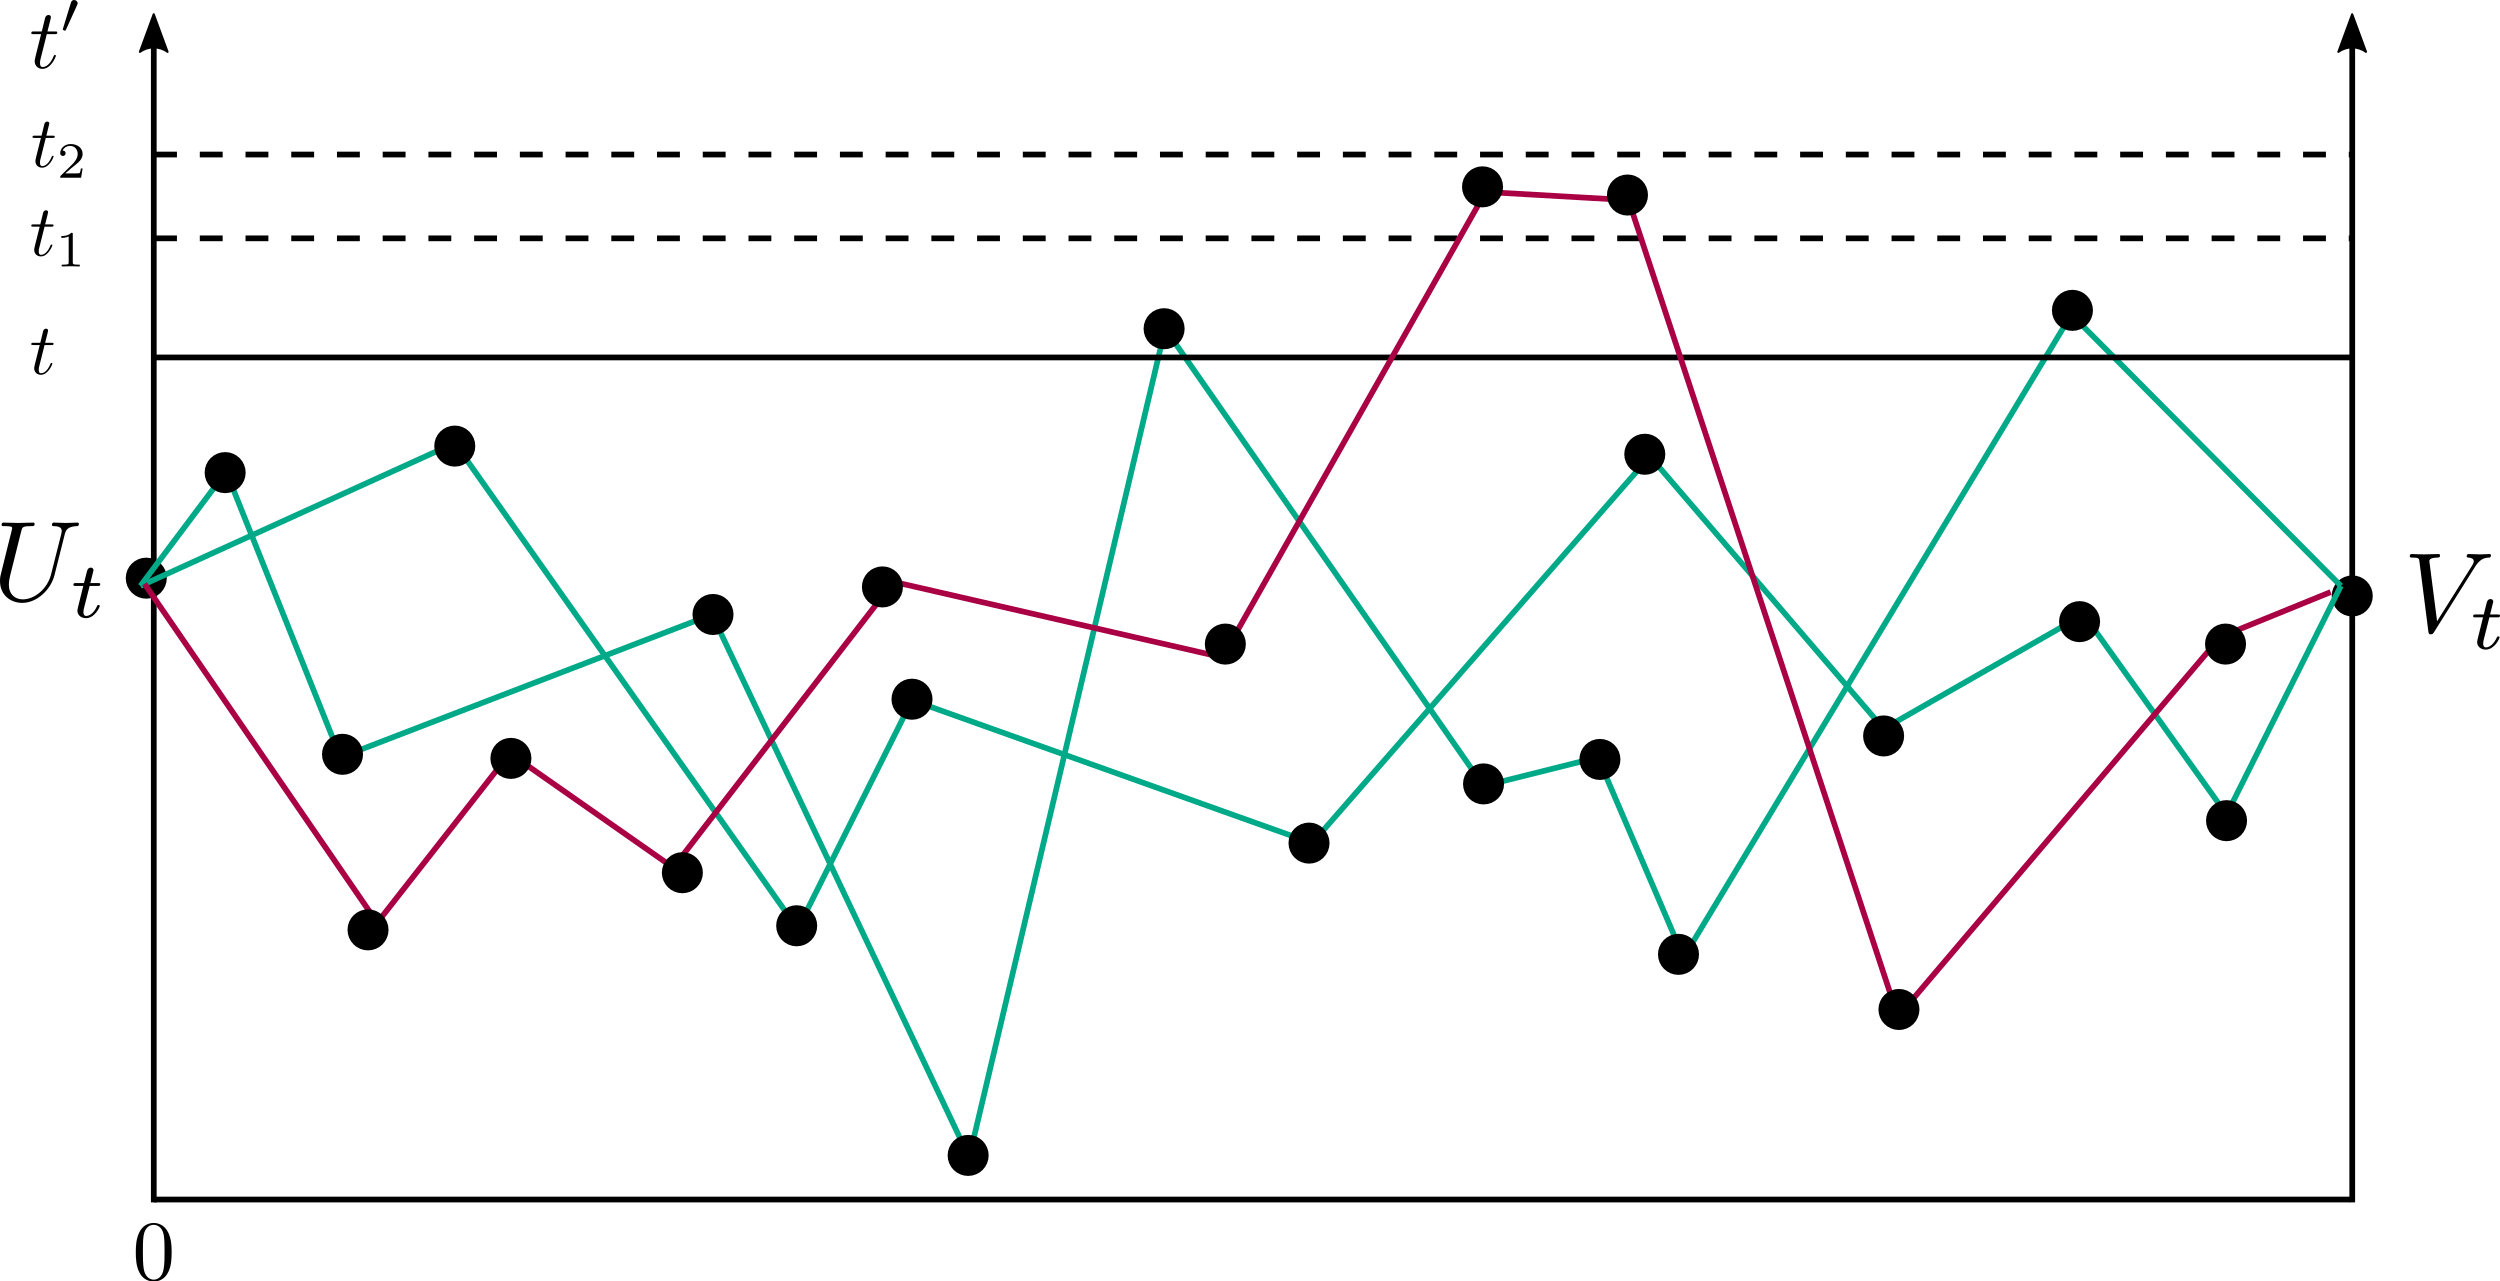 <?xml version="1.0"?>

<svg xmlns="http://www.w3.org/2000/svg" xmlns:xlink="http://www.w3.org/1999/xlink" width="328.062" height="168.164" viewBox="0 0 328.062 168.164" version="1.1">
<defs>
<clipPath id="clip1"> <path d="M 17 160 L 23 160 L 23 168.164 L 17 168.164 Z M 17 160 "></path>
</clipPath>
<clipPath id="clip2"> <path d="M 324 78 L 328.062 78 L 328.062 86 L 324 86 Z M 324 78 "></path>
</clipPath>
</defs>
<g id="surface1">
<path style="fill:none;stroke-width:0.751;stroke-linecap:butt;stroke-linejoin:miter;stroke:rgb(0%,0%,0%);stroke-opacity:1;stroke-miterlimit:4;" d="M 20.18 157.781 C 20.18 106.141 20.18 54.504 20.18 2.871 "></path>
<path style="fill-rule:evenodd;fill:rgb(0%,0%,0%);fill-opacity:1;stroke-width:0.282;stroke-linecap:butt;stroke-linejoin:round;stroke:rgb(0%,0%,0%);stroke-opacity:1;stroke-miterlimit:4;" d="M 6.801 -18.363 L 1.875 -20.172 L 6.801 -21.984 C 6.012 -20.914 6.016 -19.453 6.801 -18.363 Z M 6.801 -18.363 " transform="matrix(0,1,-1,0,0,0)"></path>
<path style="fill:none;stroke-width:0.75;stroke-linecap:butt;stroke-linejoin:miter;stroke:rgb(0%,0%,0%);stroke-opacity:1;stroke-miterlimit:4;" d="M 20.215 157.406 C 116.273 157.406 212.332 157.406 308.387 157.406 "></path>
<path style="fill:none;stroke-width:0.75;stroke-linecap:butt;stroke-linejoin:miter;stroke:rgb(0%,0%,0%);stroke-opacity:1;stroke-dasharray:3,3;stroke-miterlimit:4;" d="M 20.219 31.277 C 116.277 31.277 212.332 31.277 308.387 31.277 "></path>
<path style="fill:none;stroke-width:0.75;stroke-linecap:butt;stroke-linejoin:miter;stroke:rgb(0%,0%,0%);stroke-opacity:1;stroke-dasharray:3,3;stroke-miterlimit:4;" d="M 20.219 20.277 C 116.277 20.277 212.332 20.277 308.387 20.277 "></path>
<path style=" stroke:none;fill-rule:evenodd;fill:rgb(0%,0%,0%);fill-opacity:1;" d="M 5.848 29.742 L 6.742 29.742 C 6.93 29.742 7.027 29.742 7.027 29.555 C 7.027 29.449 6.93 29.449 6.762 29.449 L 5.922 29.449 C 6.266 28.098 6.312 27.906 6.312 27.852 C 6.312 27.688 6.199 27.594 6.039 27.594 C 6.008 27.594 5.742 27.602 5.656 27.938 L 5.289 29.449 L 4.391 29.449 C 4.203 29.449 4.105 29.449 4.105 29.629 C 4.105 29.742 4.184 29.742 4.375 29.742 L 5.211 29.742 C 4.527 32.441 4.488 32.602 4.488 32.777 C 4.488 33.289 4.848 33.648 5.363 33.648 C 6.332 33.648 6.871 32.262 6.871 32.188 C 6.871 32.09 6.797 32.09 6.762 32.09 C 6.672 32.09 6.664 32.121 6.617 32.223 C 6.207 33.211 5.707 33.441 5.383 33.441 C 5.184 33.441 5.086 33.316 5.086 33.004 C 5.086 32.777 5.105 32.707 5.145 32.547 Z M 5.848 29.742 "></path>
<path style=" stroke:none;fill-rule:evenodd;fill:rgb(0%,0%,0%);fill-opacity:1;" d="M 9.551 30.734 L 9.551 30.676 L 9.547 30.668 L 9.547 30.633 L 9.543 30.625 L 9.543 30.613 L 9.531 30.59 L 9.531 30.586 L 9.527 30.578 L 9.523 30.574 L 9.516 30.57 L 9.512 30.566 L 9.496 30.559 L 9.488 30.559 L 9.48 30.555 L 9.461 30.555 L 9.457 30.551 L 9.352 30.551 C 8.926 30.969 8.32 30.973 8.047 30.973 L 8.047 31.215 C 8.207 31.215 8.648 31.215 9.012 31.027 L 9.012 34.418 C 9.012 34.641 9.012 34.727 8.348 34.727 L 8.098 34.727 L 8.098 34.965 C 8.215 34.957 9.031 34.938 9.281 34.938 C 9.484 34.938 10.324 34.957 10.469 34.965 L 10.469 34.727 L 10.215 34.727 C 9.551 34.727 9.551 34.641 9.551 34.418 Z M 9.551 30.734 "></path>
<path style=" stroke:none;fill-rule:evenodd;fill:rgb(0%,0%,0%);fill-opacity:1;" d="M 6.008 18.098 L 6.902 18.098 C 7.09 18.098 7.188 18.098 7.188 17.906 C 7.188 17.805 7.09 17.805 6.922 17.805 L 6.082 17.805 C 6.426 16.457 6.473 16.262 6.473 16.211 C 6.473 16.047 6.359 15.949 6.199 15.949 C 6.168 15.949 5.902 15.961 5.816 16.297 L 5.449 17.805 L 4.551 17.805 C 4.363 17.805 4.266 17.805 4.266 17.98 C 4.266 18.098 4.344 18.098 4.535 18.098 L 5.371 18.098 C 4.688 20.797 4.648 20.961 4.648 21.129 C 4.648 21.645 5.008 22.004 5.523 22.004 C 6.492 22.004 7.031 20.621 7.031 20.547 C 7.031 20.445 6.957 20.445 6.922 20.445 C 6.832 20.445 6.824 20.473 6.777 20.582 C 6.367 21.566 5.867 21.797 5.543 21.797 C 5.344 21.797 5.246 21.672 5.246 21.359 C 5.246 21.129 5.266 21.062 5.305 20.902 Z M 6.008 18.098 "></path>
<path style=" stroke:none;fill-rule:evenodd;fill:rgb(0%,0%,0%);fill-opacity:1;" d="M 10.84 22.109 L 10.613 22.109 C 10.598 22.254 10.527 22.648 10.441 22.715 C 10.391 22.754 9.879 22.754 9.785 22.754 L 8.559 22.754 C 9.258 22.137 9.492 21.957 9.891 21.637 C 10.383 21.246 10.84 20.836 10.84 20.199 C 10.84 19.395 10.137 18.902 9.285 18.902 C 8.461 18.902 7.902 19.48 7.902 20.094 C 7.902 20.434 8.188 20.465 8.258 20.465 C 8.414 20.465 8.609 20.352 8.609 20.113 C 8.609 20 8.559 19.762 8.215 19.762 C 8.422 19.297 8.871 19.145 9.188 19.145 C 9.852 19.145 10.195 19.664 10.195 20.199 C 10.195 20.781 9.785 21.238 9.57 21.477 L 7.969 23.059 C 7.902 23.125 7.902 23.133 7.902 23.32 L 10.641 23.32 Z M 10.84 22.109 "></path>
<path style="fill:none;stroke-width:0.751;stroke-linecap:butt;stroke-linejoin:miter;stroke:rgb(0%,0%,0%);stroke-opacity:1;stroke-miterlimit:4;" d="M 308.672 157.781 C 308.672 106.141 308.672 54.504 308.672 2.871 "></path>
<path style="fill-rule:evenodd;fill:rgb(0%,0%,0%);fill-opacity:1;stroke-width:0.282;stroke-linecap:butt;stroke-linejoin:round;stroke:rgb(0%,0%,0%);stroke-opacity:1;stroke-miterlimit:4;" d="M 6.801 -306.855 L 1.875 -308.664 L 6.801 -310.477 C 6.012 -309.406 6.016 -307.945 6.801 -306.855 Z M 6.801 -306.855 " transform="matrix(0,1,-1,0,0,0)"></path>
<path style=" stroke:none;fill-rule:evenodd;fill:rgb(0%,0%,0%);fill-opacity:1;" d="M 6.141 4.477 L 7.184 4.477 C 7.406 4.477 7.516 4.477 7.516 4.254 C 7.516 4.129 7.406 4.129 7.207 4.129 L 6.227 4.129 C 6.629 2.551 6.684 2.328 6.684 2.266 C 6.684 2.074 6.551 1.965 6.363 1.965 C 6.328 1.965 6.02 1.977 5.918 2.363 L 5.484 4.129 L 4.441 4.129 C 4.219 4.129 4.105 4.129 4.105 4.34 C 4.105 4.477 4.199 4.477 4.422 4.477 L 5.395 4.477 C 4.598 7.629 4.551 7.816 4.551 8.02 C 4.551 8.617 4.973 9.039 5.574 9.039 C 6.707 9.039 7.34 7.418 7.34 7.328 C 7.34 7.219 7.25 7.219 7.207 7.219 C 7.105 7.219 7.094 7.25 7.039 7.375 C 6.562 8.527 5.973 8.793 5.598 8.793 C 5.363 8.793 5.25 8.648 5.25 8.285 C 5.25 8.02 5.273 7.938 5.32 7.75 Z M 6.141 4.477 "></path>
<path style=" stroke:none;fill-rule:evenodd;fill:rgb(0%,0%,0%);fill-opacity:1;" d="M 10.117 0.676 L 10.121 0.66 L 10.129 0.652 L 10.137 0.629 L 10.145 0.621 L 10.148 0.609 L 10.152 0.602 L 10.16 0.578 L 10.164 0.574 L 10.164 0.562 L 10.168 0.555 L 10.168 0.547 L 10.176 0.531 L 10.176 0.523 L 10.18 0.516 L 10.18 0.504 L 10.184 0.496 L 10.184 0.473 L 10.188 0.461 L 10.188 0.43 C 10.188 0.188 9.969 0 9.727 0 C 9.434 0 9.34 0.242 9.301 0.367 L 8.273 3.73 C 8.27 3.742 8.238 3.844 8.238 3.855 C 8.238 3.945 8.477 4.027 8.539 4.027 C 8.598 4.027 8.602 4.008 8.656 3.895 Z M 10.117 0.676 "></path>
<g clip-path="url(#clip1)" clip-rule="nonzero">
<path style=" stroke:none;fill-rule:evenodd;fill:rgb(0%,0%,0%);fill-opacity:1;" d="M 22.523 164.348 L 22.523 164.184 L 22.516 163.848 L 22.5 163.512 L 22.484 163.348 L 22.469 163.18 L 22.449 163.02 L 22.422 162.855 L 22.391 162.691 L 22.352 162.527 L 22.312 162.367 L 22.262 162.207 L 22.207 162.051 L 22.145 161.895 L 22.109 161.812 L 22.074 161.738 C 21.562 160.664 20.648 160.484 20.176 160.484 C 19.508 160.484 18.695 160.773 18.234 161.812 C 17.879 162.586 17.82 163.457 17.82 164.348 C 17.82 165.188 17.867 166.191 18.324 167.039 C 18.805 167.941 19.621 168.164 20.168 168.164 L 20.168 167.922 C 19.734 167.922 19.07 167.641 18.871 166.57 C 18.75 165.902 18.75 164.875 18.75 164.211 C 18.75 163.5 18.75 162.766 18.84 162.16 C 19.051 160.832 19.887 160.73 20.168 160.73 C 20.535 160.73 21.273 160.93 21.484 162.039 C 21.594 162.66 21.594 163.512 21.594 164.211 C 21.594 165.051 21.594 165.809 21.473 166.523 C 21.305 167.586 20.668 167.922 20.168 167.922 L 20.168 168.164 C 20.77 168.164 21.617 167.934 22.109 166.871 C 22.469 166.102 22.523 165.23 22.523 164.348 Z M 22.523 164.348 "></path>
</g>
<path style="fill-rule:nonzero;fill:rgb(0%,0%,0%);fill-opacity:1;stroke-width:2.169;stroke-linecap:butt;stroke-linejoin:bevel;stroke:rgb(0%,0%,0%);stroke-opacity:1;stroke-miterlimit:4;" d="M 310.281 78.203 C 310.281 79.09 309.562 79.812 308.672 79.812 C 307.785 79.812 307.066 79.09 307.066 78.203 C 307.066 77.312 307.785 76.594 308.672 76.594 C 309.562 76.594 310.281 77.312 310.281 78.203 Z M 310.281 78.203 "></path>
<path style="fill-rule:nonzero;fill:rgb(0%,0%,0%);fill-opacity:1;stroke-width:2.169;stroke-linecap:butt;stroke-linejoin:bevel;stroke:rgb(0%,0%,0%);stroke-opacity:1;stroke-miterlimit:4;" d="M 20.805 75.867 C 20.805 76.758 20.082 77.477 19.195 77.477 C 18.305 77.477 17.586 76.758 17.586 75.867 C 17.586 74.98 18.305 74.262 19.195 74.262 C 20.082 74.262 20.805 74.98 20.805 75.867 Z M 20.805 75.867 "></path>
<path style=" stroke:none;fill-rule:evenodd;fill:rgb(0%,0%,0%);fill-opacity:1;" d="M 8.488 70.145 L 8.52 70.035 L 8.535 69.977 L 8.555 69.926 L 8.57 69.871 L 8.594 69.82 L 8.613 69.77 L 8.66 69.676 L 8.691 69.629 L 8.719 69.582 L 8.75 69.539 L 8.785 69.496 L 8.824 69.457 L 8.863 69.422 L 8.902 69.383 L 8.949 69.344 L 9 69.312 L 9.051 69.277 L 9.109 69.25 L 9.164 69.223 L 9.227 69.195 L 9.367 69.148 L 9.445 69.125 L 9.523 69.109 L 9.605 69.09 L 9.695 69.078 L 9.789 69.062 L 9.887 69.055 L 9.992 69.047 L 10.047 69.043 L 10.105 69.043 C 10.18 69.043 10.355 69.027 10.355 68.742 C 10.355 68.727 10.355 68.578 10.164 68.578 C 9.672 68.578 9.148 68.625 8.641 68.625 C 8.129 68.625 7.574 68.578 7.082 68.578 C 6.996 68.578 6.816 68.578 6.816 68.879 C 6.816 69.043 6.965 69.043 7.082 69.043 C 7.938 69.055 8.102 69.367 8.102 69.695 C 8.102 69.742 8.066 69.969 8.055 70.012 L 6.707 75.352 C 6.203 77.352 4.48 78.652 2.988 78.652 C 1.973 78.652 1.164 77.992 1.164 76.711 C 1.164 76.676 1.164 76.199 1.328 75.543 L 2.781 69.73 C 2.914 69.191 2.945 69.043 4.039 69.043 C 4.422 69.043 4.543 69.043 4.543 68.742 C 4.543 68.578 4.379 68.578 4.332 68.578 C 3.914 68.578 2.84 68.625 2.422 68.625 C 1.988 68.625 0.926 68.578 0.492 68.578 C 0.371 68.578 0.207 68.578 0.207 68.879 C 0.207 69.043 0.344 69.043 0.629 69.043 C 0.656 69.043 0.941 69.043 1.195 69.07 C 1.465 69.102 1.598 69.117 1.598 69.309 C 1.598 69.402 1.434 70.027 1.348 70.371 L 1.016 71.684 C 0.883 72.27 0.164 75.094 0.105 75.379 C 0 75.797 0 76.02 0 76.246 C 0 78.07 1.359 79.113 2.93 79.113 C 4.809 79.113 6.664 77.426 7.156 75.453 Z M 8.488 70.145 "></path>
<path style=" stroke:none;fill-rule:evenodd;fill:rgb(0%,0%,0%);fill-opacity:1;" d="M 11.762 76.887 L 12.824 76.887 C 13.02 76.887 13.156 76.887 13.156 76.66 C 13.156 76.512 13.02 76.512 12.848 76.512 L 11.852 76.512 L 12.238 74.969 C 12.246 74.914 12.27 74.863 12.27 74.82 C 12.27 74.629 12.125 74.484 11.914 74.484 C 11.652 74.484 11.496 74.66 11.422 74.934 C 11.352 75.195 11.488 74.695 11.023 76.512 L 9.961 76.512 C 9.762 76.512 9.629 76.512 9.629 76.742 C 9.629 76.887 9.75 76.887 9.941 76.887 L 10.93 76.887 L 10.316 79.352 C 10.25 79.617 10.156 79.992 10.156 80.129 C 10.156 80.746 10.68 81.121 11.277 81.121 C 12.438 81.121 13.094 79.66 13.094 79.52 C 13.094 79.387 12.961 79.387 12.926 79.387 C 12.805 79.387 12.793 79.41 12.711 79.582 C 12.418 80.242 11.879 80.828 11.309 80.828 C 11.09 80.828 10.945 80.695 10.945 80.32 C 10.945 80.211 10.984 79.992 11.004 79.887 Z M 11.762 76.887 "></path>
<path style=" stroke:none;fill-rule:evenodd;fill:rgb(0%,0%,0%);fill-opacity:1;" d="M 324.766 74.41 L 324.836 74.301 L 324.902 74.203 L 324.969 74.109 L 325.102 73.938 L 325.234 73.789 L 325.301 73.727 L 325.363 73.664 L 325.426 73.609 L 325.488 73.559 L 325.547 73.508 L 325.734 73.391 L 325.789 73.359 L 325.852 73.332 L 325.91 73.305 L 325.969 73.285 L 326.027 73.262 L 326.086 73.246 L 326.141 73.23 L 326.195 73.219 L 326.254 73.207 L 326.363 73.191 L 326.473 73.18 L 326.578 73.172 L 326.684 73.168 C 326.863 73.152 326.875 72.898 326.875 72.879 C 326.875 72.762 326.801 72.703 326.684 72.703 C 326.293 72.703 325.855 72.75 325.453 72.75 C 324.965 72.75 324.449 72.703 323.973 72.703 C 323.883 72.703 323.691 72.703 323.691 72.988 C 323.691 73.152 323.828 73.168 323.93 73.168 C 324.332 73.195 324.621 73.344 324.621 73.66 C 324.621 73.883 324.395 74.211 324.395 74.227 L 319.805 81.52 L 318.789 73.617 C 318.789 73.363 319.133 73.168 319.82 73.168 C 320.031 73.168 320.195 73.168 320.195 72.867 C 320.195 72.734 320.074 72.703 319.984 72.703 C 319.391 72.703 318.742 72.75 318.133 72.75 C 317.863 72.75 317.578 72.734 317.309 72.734 C 317.039 72.734 316.754 72.703 316.5 72.703 C 316.398 72.703 316.223 72.703 316.223 72.988 C 316.223 73.168 316.352 73.168 316.59 73.168 C 317.43 73.168 317.441 73.301 317.488 73.672 L 318.664 82.895 C 318.715 83.195 318.773 83.238 318.965 83.238 C 319.207 83.238 319.266 83.164 319.391 82.973 Z M 324.766 74.41 "></path>
<g clip-path="url(#clip2)" clip-rule="nonzero">
<path style=" stroke:none;fill-rule:evenodd;fill:rgb(0%,0%,0%);fill-opacity:1;" d="M 326.668 81.012 L 327.73 81.012 C 327.926 81.012 328.062 81.012 328.062 80.785 C 328.062 80.637 327.926 80.637 327.754 80.637 L 326.762 80.637 L 327.145 79.094 C 327.152 79.039 327.176 78.988 327.176 78.945 C 327.176 78.754 327.031 78.609 326.82 78.609 C 326.559 78.609 326.402 78.785 326.328 79.059 C 326.258 79.32 326.395 78.82 325.93 80.637 L 324.867 80.637 C 324.668 80.637 324.535 80.637 324.535 80.867 C 324.535 81.012 324.652 81.012 324.848 81.012 L 325.836 81.012 L 325.223 83.477 C 325.156 83.742 325.062 84.117 325.062 84.254 C 325.062 84.871 325.586 85.246 326.184 85.246 C 327.344 85.246 328.004 83.785 328.004 83.645 C 328.004 83.512 327.867 83.512 327.836 83.512 C 327.711 83.512 327.695 83.535 327.617 83.707 C 327.32 84.367 326.785 84.953 326.219 84.953 C 325.996 84.953 325.852 84.82 325.852 84.445 C 325.852 84.336 325.895 84.117 325.91 84.012 Z M 326.668 81.012 "></path>
</g>
<path style="fill:none;stroke-width:0.75;stroke-linecap:butt;stroke-linejoin:miter;stroke:rgb(0%,66.666%,53.333%);stroke-opacity:1;stroke-miterlimit:4;" d="M 18.43 76.887 L 59.68 58.137 L 104.68 121.887 L 119.68 91.887 L 172.18 110.637 L 216.508 59.879 L 247.18 95.637 L 273.43 80.637 L 292.18 106.887 L 307.18 76.887 "></path>
<path style="fill:none;stroke-width:0.75;stroke-linecap:butt;stroke-linejoin:miter;stroke:rgb(0%,66.666%,53.333%);stroke-opacity:1;stroke-miterlimit:4;" d="M 18.43 76.887 L 29.68 61.887 L 44.68 99.387 L 93.43 80.637 L 127.18 151.887 L 152.895 43.137 L 194.68 103.137 L 209.68 99.387 L 220.93 125.637 L 271.82 41.262 L 307.18 76.887 "></path>
<path style="fill-rule:nonzero;fill:rgb(0%,0%,0%);fill-opacity:1;stroke-width:2.169;stroke-linecap:butt;stroke-linejoin:bevel;stroke:rgb(0%,0%,0%);stroke-opacity:1;stroke-miterlimit:4;" d="M 293.785 107.691 C 293.785 108.578 293.066 109.301 292.176 109.301 C 291.289 109.301 290.57 108.578 290.57 107.691 C 290.57 106.801 291.289 106.082 292.176 106.082 C 293.066 106.082 293.785 106.801 293.785 107.691 Z M 293.785 107.691 "></path>
<path style="fill-rule:nonzero;fill:rgb(0%,0%,0%);fill-opacity:1;stroke-width:2.169;stroke-linecap:butt;stroke-linejoin:bevel;stroke:rgb(0%,0%,0%);stroke-opacity:1;stroke-miterlimit:4;" d="M 274.5 81.574 C 274.5 82.461 273.781 83.184 272.891 83.184 C 272.004 83.184 271.285 82.461 271.285 81.574 C 271.285 80.684 272.004 79.965 272.891 79.965 C 273.781 79.965 274.5 80.684 274.5 81.574 Z M 274.5 81.574 "></path>
<path style="fill-rule:nonzero;fill:rgb(0%,0%,0%);fill-opacity:1;stroke-width:2.169;stroke-linecap:butt;stroke-linejoin:bevel;stroke:rgb(0%,0%,0%);stroke-opacity:1;stroke-miterlimit:4;" d="M 273.562 40.727 C 273.562 41.613 272.844 42.336 271.953 42.336 C 271.066 42.336 270.348 41.613 270.348 40.727 C 270.348 39.836 271.066 39.117 271.953 39.117 C 272.844 39.117 273.562 39.836 273.562 40.727 Z M 273.562 40.727 "></path>
<path style="fill-rule:nonzero;fill:rgb(0%,0%,0%);fill-opacity:1;stroke-width:2.169;stroke-linecap:butt;stroke-linejoin:bevel;stroke:rgb(0%,0%,0%);stroke-opacity:1;stroke-miterlimit:4;" d="M 217.445 59.609 C 217.445 60.496 216.727 61.219 215.84 61.219 C 214.953 61.219 214.23 60.496 214.23 59.609 C 214.23 58.719 214.953 58 215.84 58 C 216.727 58 217.445 58.719 217.445 59.609 Z M 217.445 59.609 "></path>
<path style="fill-rule:nonzero;fill:rgb(0%,0%,0%);fill-opacity:1;stroke-width:2.169;stroke-linecap:butt;stroke-linejoin:bevel;stroke:rgb(0%,0%,0%);stroke-opacity:1;stroke-miterlimit:4;" d="M 221.867 125.234 C 221.867 126.121 221.148 126.844 220.258 126.844 C 219.371 126.844 218.652 126.121 218.652 125.234 C 218.652 124.344 219.371 123.625 220.258 123.625 C 221.148 123.625 221.867 124.344 221.867 125.234 Z M 221.867 125.234 "></path>
<path style="fill-rule:nonzero;fill:rgb(0%,0%,0%);fill-opacity:1;stroke-width:2.169;stroke-linecap:butt;stroke-linejoin:bevel;stroke:rgb(0%,0%,0%);stroke-opacity:1;stroke-miterlimit:4;" d="M 211.555 99.656 C 211.555 100.543 210.836 101.266 209.945 101.266 C 209.059 101.266 208.34 100.543 208.34 99.656 C 208.34 98.766 209.059 98.047 209.945 98.047 C 210.836 98.047 211.555 98.766 211.555 99.656 Z M 211.555 99.656 "></path>
<path style="fill-rule:nonzero;fill:rgb(0%,0%,0%);fill-opacity:1;stroke-width:2.169;stroke-linecap:butt;stroke-linejoin:bevel;stroke:rgb(0%,0%,0%);stroke-opacity:1;stroke-miterlimit:4;" d="M 196.285 102.871 C 196.285 103.758 195.566 104.477 194.676 104.477 C 193.789 104.477 193.07 103.758 193.07 102.871 C 193.07 101.977 193.789 101.262 194.676 101.262 C 195.566 101.262 196.285 101.977 196.285 102.871 Z M 196.285 102.871 "></path>
<path style="fill-rule:nonzero;fill:rgb(0%,0%,0%);fill-opacity:1;stroke-width:2.169;stroke-linecap:butt;stroke-linejoin:bevel;stroke:rgb(0%,0%,0%);stroke-opacity:1;stroke-miterlimit:4;" d="M 154.367 43.137 C 154.367 44.023 153.648 44.746 152.758 44.746 C 151.871 44.746 151.152 44.023 151.152 43.137 C 151.152 42.246 151.871 41.527 152.758 41.527 C 153.648 41.527 154.367 42.246 154.367 43.137 Z M 154.367 43.137 "></path>
<path style="fill-rule:nonzero;fill:rgb(0%,0%,0%);fill-opacity:1;stroke-width:2.169;stroke-linecap:butt;stroke-linejoin:bevel;stroke:rgb(0%,0%,0%);stroke-opacity:1;stroke-miterlimit:4;" d="M 173.383 110.637 C 173.383 111.523 172.664 112.246 171.777 112.246 C 170.891 112.246 170.168 111.523 170.168 110.637 C 170.168 109.746 170.891 109.027 171.777 109.027 C 172.664 109.027 173.383 109.746 173.383 110.637 Z M 173.383 110.637 "></path>
<path style="fill-rule:nonzero;fill:rgb(0%,0%,0%);fill-opacity:1;stroke-width:2.169;stroke-linecap:butt;stroke-linejoin:bevel;stroke:rgb(0%,0%,0%);stroke-opacity:1;stroke-miterlimit:4;" d="M 128.652 151.621 C 128.652 152.508 127.934 153.227 127.043 153.227 C 126.156 153.227 125.438 152.508 125.438 151.621 C 125.438 150.727 126.156 150.012 127.043 150.012 C 127.934 150.012 128.652 150.727 128.652 151.621 Z M 128.652 151.621 "></path>
<path style="fill-rule:nonzero;fill:rgb(0%,0%,0%);fill-opacity:1;stroke-width:2.169;stroke-linecap:butt;stroke-linejoin:bevel;stroke:rgb(0%,0%,0%);stroke-opacity:1;stroke-miterlimit:4;" d="M 121.285 91.754 C 121.285 92.641 120.566 93.363 119.676 93.363 C 118.789 93.363 118.07 92.641 118.07 91.754 C 118.07 90.863 118.789 90.145 119.676 90.145 C 120.566 90.145 121.285 90.863 121.285 91.754 Z M 121.285 91.754 "></path>
<path style="fill-rule:nonzero;fill:rgb(0%,0%,0%);fill-opacity:1;stroke-width:2.169;stroke-linecap:butt;stroke-linejoin:bevel;stroke:rgb(0%,0%,0%);stroke-opacity:1;stroke-miterlimit:4;" d="M 106.152 121.484 C 106.152 122.371 105.434 123.094 104.543 123.094 C 103.656 123.094 102.938 122.371 102.938 121.484 C 102.938 120.594 103.656 119.875 104.543 119.875 C 105.434 119.875 106.152 120.594 106.152 121.484 Z M 106.152 121.484 "></path>
<path style="fill-rule:nonzero;fill:rgb(0%,0%,0%);fill-opacity:1;stroke-width:2.169;stroke-linecap:butt;stroke-linejoin:bevel;stroke:rgb(0%,0%,0%);stroke-opacity:1;stroke-miterlimit:4;" d="M 95.172 80.637 C 95.172 81.523 94.453 82.246 93.562 82.246 C 92.676 82.246 91.957 81.523 91.957 80.637 C 91.957 79.746 92.676 79.027 93.562 79.027 C 94.453 79.027 95.172 79.746 95.172 80.637 Z M 95.172 80.637 "></path>
<path style="fill-rule:nonzero;fill:rgb(0%,0%,0%);fill-opacity:1;stroke-width:2.169;stroke-linecap:butt;stroke-linejoin:bevel;stroke:rgb(0%,0%,0%);stroke-opacity:1;stroke-miterlimit:4;" d="M 61.285 58.539 C 61.285 59.426 60.566 60.148 59.676 60.148 C 58.789 60.148 58.07 59.426 58.07 58.539 C 58.07 57.648 58.789 56.93 59.676 56.93 C 60.566 56.93 61.285 57.648 61.285 58.539 Z M 61.285 58.539 "></path>
<path style="fill-rule:nonzero;fill:rgb(0%,0%,0%);fill-opacity:1;stroke-width:2.169;stroke-linecap:butt;stroke-linejoin:bevel;stroke:rgb(0%,0%,0%);stroke-opacity:1;stroke-miterlimit:4;" d="M 46.555 98.984 C 46.555 99.871 45.836 100.594 44.945 100.594 C 44.059 100.594 43.34 99.871 43.34 98.984 C 43.34 98.094 44.059 97.375 44.945 97.375 C 45.836 97.375 46.555 98.094 46.555 98.984 Z M 46.555 98.984 "></path>
<path style="fill-rule:nonzero;fill:rgb(0%,0%,0%);fill-opacity:1;stroke-width:2.169;stroke-linecap:butt;stroke-linejoin:bevel;stroke:rgb(0%,0%,0%);stroke-opacity:1;stroke-miterlimit:4;" d="M 31.152 62.02 C 31.152 62.906 30.434 63.629 29.543 63.629 C 28.656 63.629 27.938 62.906 27.938 62.02 C 27.938 61.129 28.656 60.41 29.543 60.41 C 30.434 60.41 31.152 61.129 31.152 62.02 Z M 31.152 62.02 "></path>
<path style="fill:none;stroke-width:0.75;stroke-linecap:butt;stroke-linejoin:miter;stroke:rgb(0%,0%,0%);stroke-opacity:1;stroke-miterlimit:4;" d="M 20.195 46.906 L 308.703 46.906 "></path>
<path style=" stroke:none;fill-rule:evenodd;fill:rgb(0%,0%,0%);fill-opacity:1;" d="M 5.848 45.277 L 6.742 45.277 C 6.93 45.277 7.027 45.277 7.027 45.09 C 7.027 44.984 6.93 44.984 6.762 44.984 L 5.922 44.984 C 6.266 43.633 6.312 43.441 6.312 43.387 C 6.312 43.223 6.199 43.129 6.039 43.129 C 6.008 43.129 5.742 43.137 5.656 43.473 L 5.289 44.984 L 4.391 44.984 C 4.203 44.984 4.105 44.984 4.105 45.164 C 4.105 45.277 4.184 45.277 4.375 45.277 L 5.211 45.277 C 4.527 47.977 4.488 48.137 4.488 48.312 C 4.488 48.824 4.848 49.184 5.363 49.184 C 6.332 49.184 6.871 47.797 6.871 47.723 C 6.871 47.625 6.797 47.625 6.762 47.625 C 6.672 47.625 6.664 47.656 6.617 47.758 C 6.207 48.746 5.707 48.977 5.383 48.977 C 5.184 48.977 5.086 48.852 5.086 48.539 C 5.086 48.312 5.105 48.242 5.145 48.082 Z M 5.848 45.277 "></path>
<path style="fill-rule:nonzero;fill:rgb(0%,0%,0%);fill-opacity:1;stroke-width:2.169;stroke-linecap:butt;stroke-linejoin:bevel;stroke:rgb(0%,0%,0%);stroke-opacity:1;stroke-miterlimit:4;" d="M 248.785 96.574 C 248.785 97.461 248.066 98.184 247.176 98.184 C 246.289 98.184 245.57 97.461 245.57 96.574 C 245.57 95.684 246.289 94.965 247.176 94.965 C 248.066 94.965 248.785 95.684 248.785 96.574 Z M 248.785 96.574 "></path>
<path style="fill:none;stroke-width:0.75;stroke-linecap:butt;stroke-linejoin:miter;stroke:rgb(66.666%,0%,26.666%);stroke-opacity:1;stroke-miterlimit:4;" d="M 18.965 76.617 L 49.5 121.082 L 66.91 98.852 L 88.34 113.852 L 117.27 76.352 L 160.395 86.262 L 194.945 25.191 L 213.695 26.262 L 249.055 133.406 L 291.375 83.582 L 305.84 77.691 "></path>
<path style="fill-rule:nonzero;fill:rgb(0%,0%,0%);fill-opacity:1;stroke-width:2.169;stroke-linecap:butt;stroke-linejoin:bevel;stroke:rgb(0%,0%,0%);stroke-opacity:1;stroke-miterlimit:4;" d="M 49.902 122.02 C 49.902 122.906 49.184 123.629 48.293 123.629 C 47.406 123.629 46.688 122.906 46.688 122.02 C 46.688 121.129 47.406 120.41 48.293 120.41 C 49.184 120.41 49.902 121.129 49.902 122.02 Z M 49.902 122.02 "></path>
<path style="fill-rule:nonzero;fill:rgb(0%,0%,0%);fill-opacity:1;stroke-width:2.169;stroke-linecap:butt;stroke-linejoin:bevel;stroke:rgb(0%,0%,0%);stroke-opacity:1;stroke-miterlimit:4;" d="M 68.652 99.52 C 68.652 100.406 67.934 101.129 67.043 101.129 C 66.156 101.129 65.438 100.406 65.438 99.52 C 65.438 98.629 66.156 97.91 67.043 97.91 C 67.934 97.91 68.652 98.629 68.652 99.52 Z M 68.652 99.52 "></path>
<path style="fill-rule:nonzero;fill:rgb(0%,0%,0%);fill-opacity:1;stroke-width:2.169;stroke-linecap:butt;stroke-linejoin:bevel;stroke:rgb(0%,0%,0%);stroke-opacity:1;stroke-miterlimit:4;" d="M 91.152 114.52 C 91.152 115.406 90.434 116.129 89.543 116.129 C 88.656 116.129 87.938 115.406 87.938 114.52 C 87.938 113.629 88.656 112.91 89.543 112.91 C 90.434 112.91 91.152 113.629 91.152 114.52 Z M 91.152 114.52 "></path>
<path style="fill-rule:nonzero;fill:rgb(0%,0%,0%);fill-opacity:1;stroke-width:2.169;stroke-linecap:butt;stroke-linejoin:bevel;stroke:rgb(0%,0%,0%);stroke-opacity:1;stroke-miterlimit:4;" d="M 117.402 77.02 C 117.402 77.906 116.684 78.629 115.793 78.629 C 114.906 78.629 114.188 77.906 114.188 77.02 C 114.188 76.129 114.906 75.41 115.793 75.41 C 116.684 75.41 117.402 76.129 117.402 77.02 Z M 117.402 77.02 "></path>
<path style="fill-rule:nonzero;fill:rgb(0%,0%,0%);fill-opacity:1;stroke-width:2.169;stroke-linecap:butt;stroke-linejoin:bevel;stroke:rgb(0%,0%,0%);stroke-opacity:1;stroke-miterlimit:4;" d="M 162.402 84.52 C 162.402 85.406 161.684 86.129 160.793 86.129 C 159.906 86.129 159.188 85.406 159.188 84.52 C 159.188 83.629 159.906 82.91 160.793 82.91 C 161.684 82.91 162.402 83.629 162.402 84.52 Z M 162.402 84.52 "></path>
<path style="fill-rule:nonzero;fill:rgb(0%,0%,0%);fill-opacity:1;stroke-width:2.169;stroke-linecap:butt;stroke-linejoin:bevel;stroke:rgb(0%,0%,0%);stroke-opacity:1;stroke-miterlimit:4;" d="M 196.152 24.52 C 196.152 25.406 195.434 26.129 194.543 26.129 C 193.656 26.129 192.938 25.406 192.938 24.52 C 192.938 23.629 193.656 22.91 194.543 22.91 C 195.434 22.91 196.152 23.629 196.152 24.52 Z M 196.152 24.52 "></path>
<path style="fill-rule:nonzero;fill:rgb(0%,0%,0%);fill-opacity:1;stroke-width:2.169;stroke-linecap:butt;stroke-linejoin:bevel;stroke:rgb(0%,0%,0%);stroke-opacity:1;stroke-miterlimit:4;" d="M 215.172 25.594 C 215.172 26.48 214.453 27.203 213.562 27.203 C 212.676 27.203 211.957 26.48 211.957 25.594 C 211.957 24.703 212.676 23.984 213.562 23.984 C 214.453 23.984 215.172 24.703 215.172 25.594 Z M 215.172 25.594 "></path>
<path style="fill-rule:nonzero;fill:rgb(0%,0%,0%);fill-opacity:1;stroke-width:2.169;stroke-linecap:butt;stroke-linejoin:bevel;stroke:rgb(0%,0%,0%);stroke-opacity:1;stroke-miterlimit:4;" d="M 250.797 132.469 C 250.797 133.355 250.078 134.078 249.188 134.078 C 248.301 134.078 247.582 133.355 247.582 132.469 C 247.582 131.578 248.301 130.859 249.188 130.859 C 250.078 130.859 250.797 131.578 250.797 132.469 Z M 250.797 132.469 "></path>
<path style="fill-rule:nonzero;fill:rgb(0%,0%,0%);fill-opacity:1;stroke-width:2.169;stroke-linecap:butt;stroke-linejoin:bevel;stroke:rgb(0%,0%,0%);stroke-opacity:1;stroke-miterlimit:4;" d="M 293.652 84.52 C 293.652 85.406 292.934 86.129 292.043 86.129 C 291.156 86.129 290.438 85.406 290.438 84.52 C 290.438 83.629 291.156 82.91 292.043 82.91 C 292.934 82.91 293.652 83.629 293.652 84.52 Z M 293.652 84.52 "></path>
</g>
</svg>
